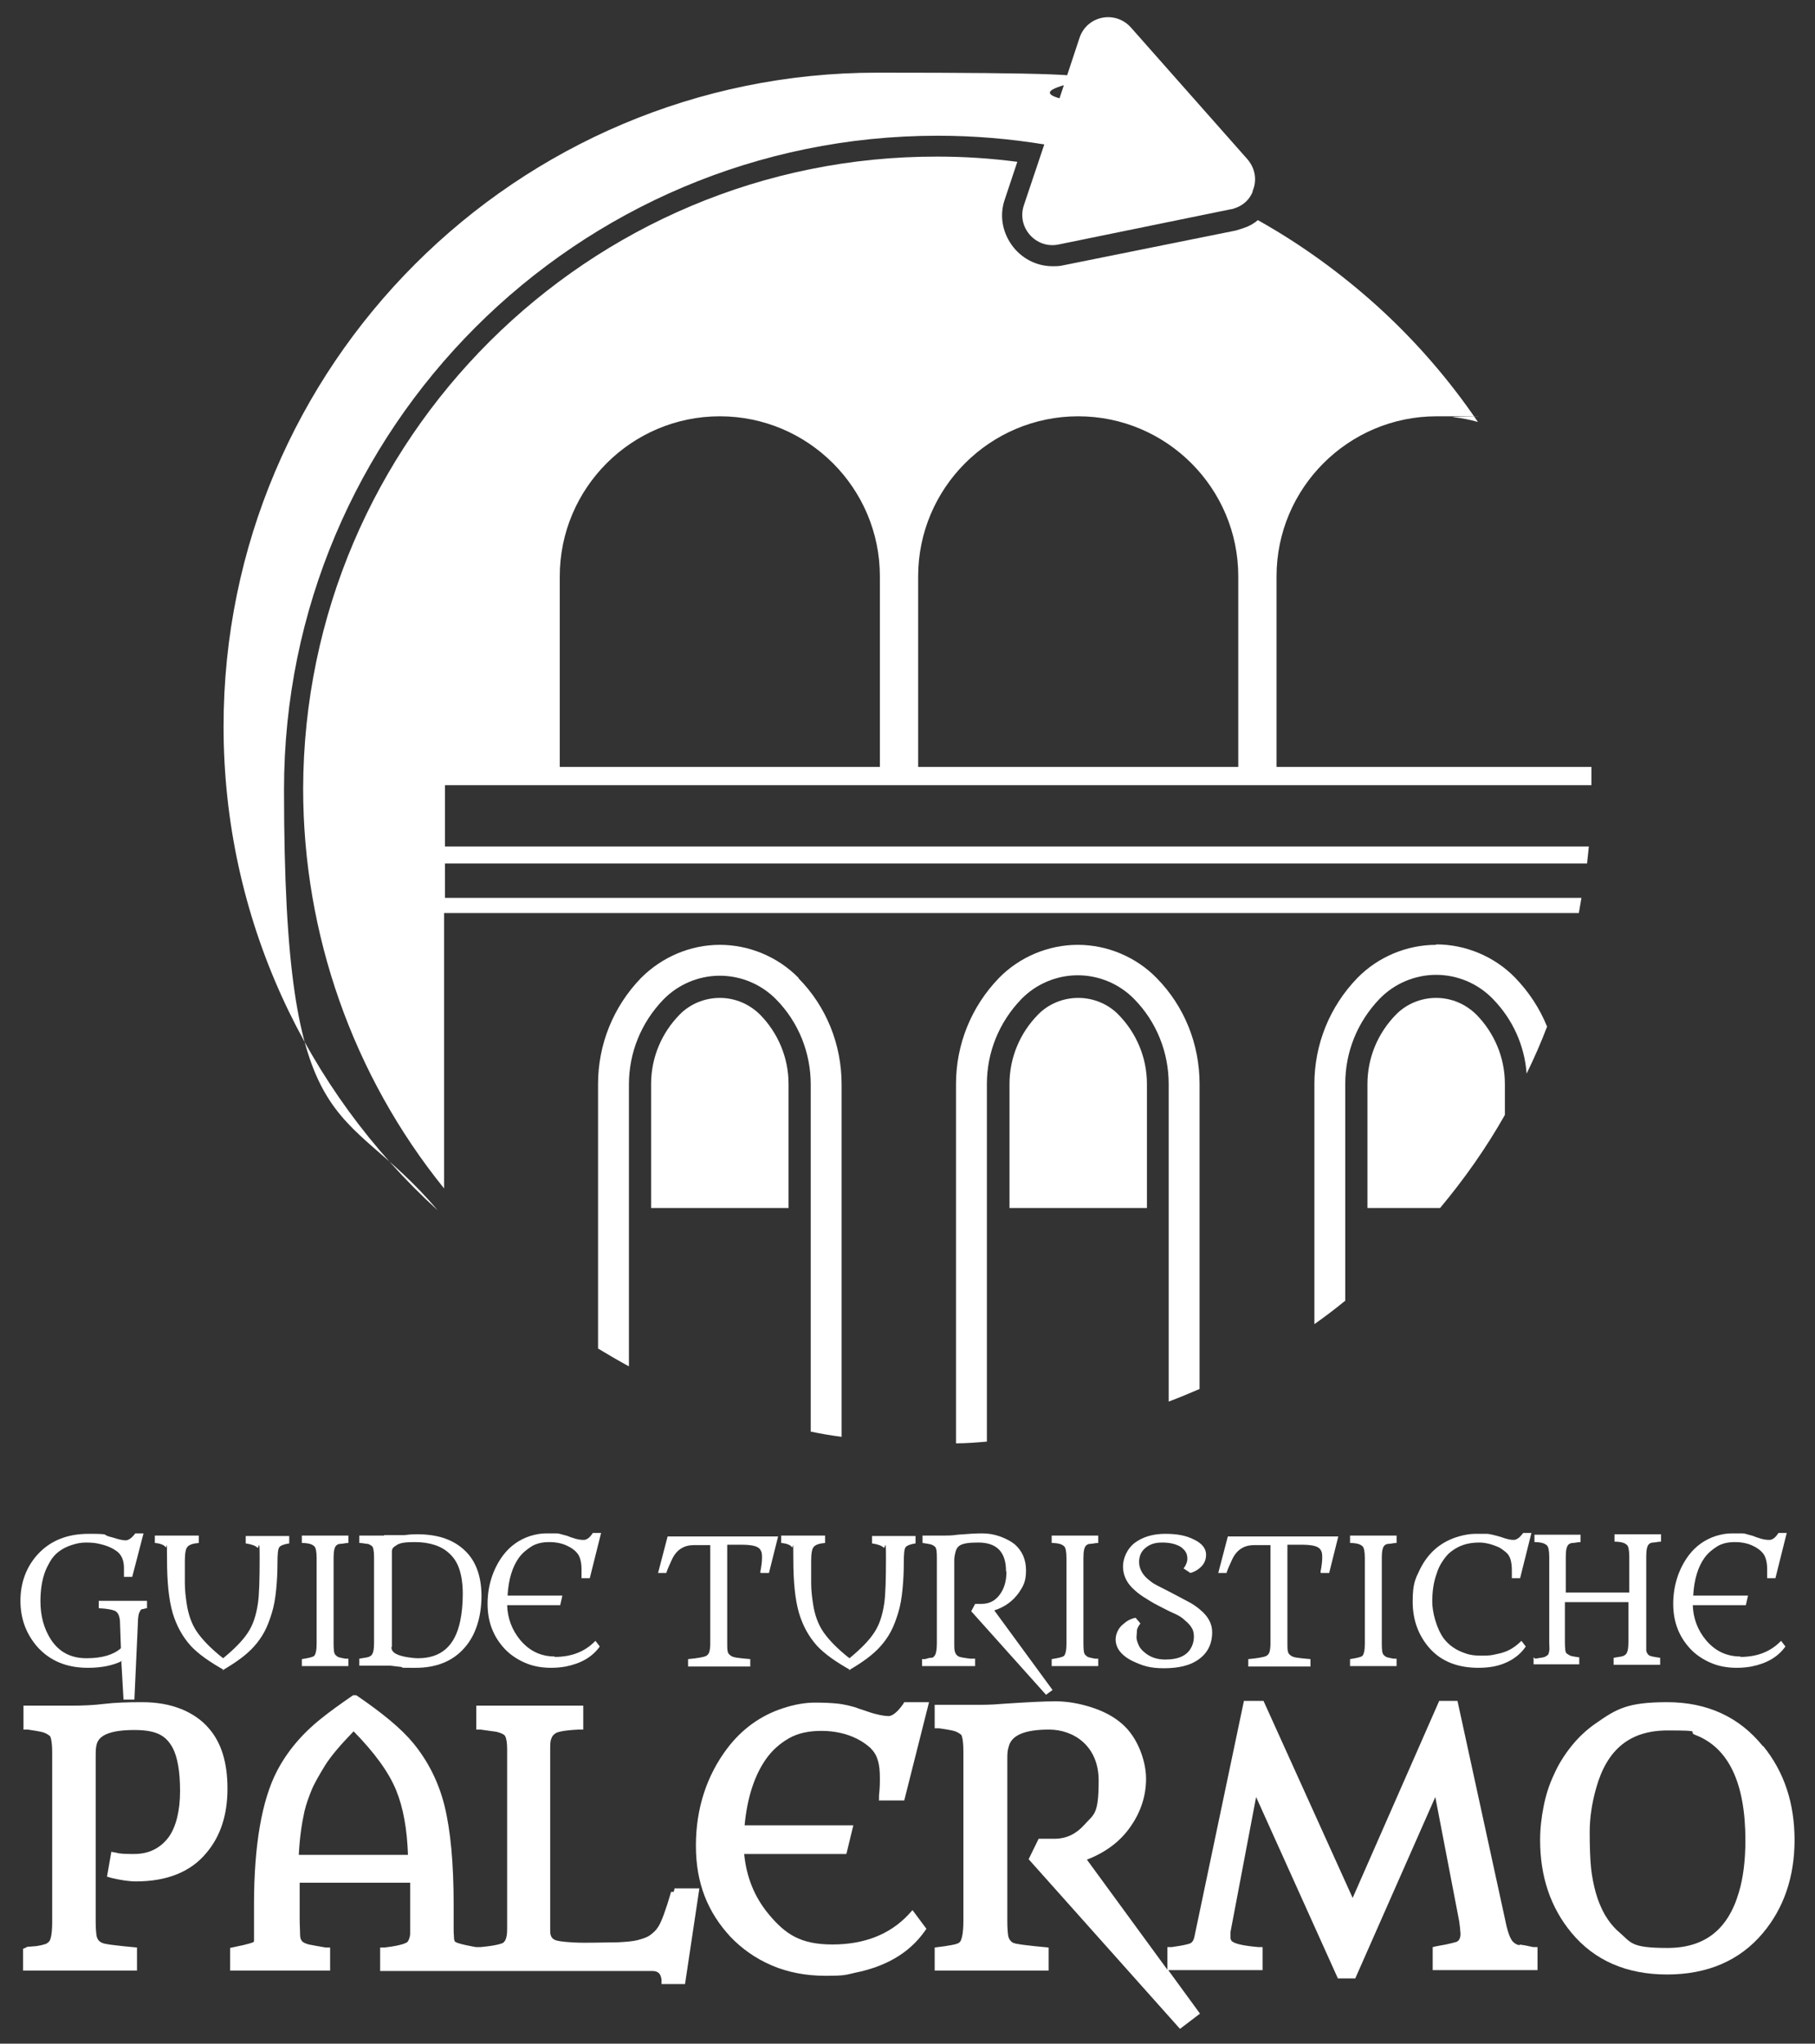 <?xml version="1.0" encoding="UTF-8"?>
<svg id="Livello_1" data-name="Livello 1" xmlns="http://www.w3.org/2000/svg" version="1.1" viewBox="0 0 417.3 469.8">
  <rect x="0" y="0" width="417.3" height="469.8" fill="#333333" stroke="none"/>
  <defs>
    <style>
      .cls-1 {
        fill: #fff;
        stroke-width: 0px;
      }
    </style>
  </defs>
  <g>
    <path class="cls-1" d="M28.1,381.8c-2.2,1.1-4.8,1.6-7.9,1.6-4.9,0-8.7-1.6-11.6-4.8-2.6-3-3.9-6.5-3.9-10.6s1.3-7.7,3.9-10.6c2.9-3.2,6.8-4.8,11.8-4.8s3.2.2,4.6.6l1.1.3c1.2.4,2.2.6,2.8.6s1.4-.5,2.2-1.6h1.9l-2.6,10h-1.9v-1.1c0-.3,0-.7,0-1,0-1.6-.5-2.8-1.4-3.6-1.1-.9-2.5-1.5-4.3-1.9-.8-.2-1.8-.3-3-.3s-2.2.2-3.4.6-2.1.9-2.9,1.5-1.5,1.4-2,2.3-1,1.8-1.3,2.8c-.6,1.8-.9,3.9-.9,6.3,0,3.4.8,6.3,2.4,8.8,1.9,2.9,4.6,4.3,8.2,4.3s6.2-.8,7.9-2.3l-.2-5.7c0-1.5-.4-2.4-1-2.8-.5-.3-1.8-.6-3.9-.7v-1.7h11.1v1.7c-.4,0-.7.2-1,.2s-.5.2-.6.5c-.3.4-.5,1.3-.5,2.8l-.8,17.5h-2.5l-.5-8.7Z"/>
    <path class="cls-1" d="M51.5,383.9c-3.4-1.9-5.9-3.7-7.6-5.5-1.9-2.1-3.3-4.6-4.2-7.6-.9-3.1-1.3-7.2-1.3-12.4s-.1-2.4-.3-2.7c-.3-.5-1.2-.9-2.5-1v-1.7h10.1v1.7c-1.3.1-2.2.4-2.6.9-.4.4-.6,1.5-.6,3.2s0,3.4,0,5.1.2,3.2.4,4.6.5,2.6.9,3.7.9,2.1,1.6,3.1c1.2,1.7,3.1,3.7,5.9,5.9,2.7-2.2,4.6-4.2,5.7-5.9,1.2-1.8,1.9-4,2.3-6.7.3-2,.4-5.5.4-10.5s-.2-2-.5-2.3c-.5-.5-1.4-.8-2.7-1v-1.7h10v1.7c-1.3.2-2,.5-2.3.9-.3.4-.4,1.6-.4,3.6s-.1,4.1-.3,6.1-.5,3.8-1,5.4-1,3-1.7,4.3-1.5,2.4-2.4,3.4c-1.6,1.8-4,3.6-7.3,5.5Z"/>
    <path class="cls-1" d="M69.4,381.4h0s.6-.1.6-.1c1.2-.2,1.9-.4,2.2-.6.4-.4.6-1.4.6-2.8v-19.7c0-1.5-.2-2.4-.5-2.7s-.7-.5-1.1-.6-1-.2-1.8-.2v-1.7h10.7v1.7c-.7,0-1.3.2-1.8.2s-.8.2-1,.4c-.4.4-.6,1.3-.6,2.8v19.7c0,1.5.1,2.3.4,2.6s.5.5.9.6.8.2,1.4.3h.7v1.7h-10.7v-1.6Z"/>
    <path class="cls-1" d="M88.3,352.9h1.6c.6,0,1.2,0,1.7,0h1.4c1.4-.2,2.4-.2,2.9-.2,4.5,0,8,1.1,10.6,3.4,2.8,2.4,4.2,6.1,4.2,10.8s-1.3,9-3.9,11.9c-2.7,3.1-6.5,4.6-11.2,4.6s-2.4,0-3.4-.2l-2.5-.3c-.6,0-1.1,0-1.4,0h-5.7s0-1.6,0-1.6c.7-.1,1.3-.2,1.8-.3s.8-.3,1-.5c.4-.4.6-1.3.6-2.8v-19.7c0-1.5-.2-2.4-.5-2.6s-.7-.5-1.1-.5-1-.2-1.8-.2v-1.7h5.7ZM90,378.7c0,1.2,1.3,1.9,3.9,2.3.8.1,1.5.2,2.2.2,5.3,0,8.5-2.8,9.7-8.5.4-1.9.6-4,.6-6.3s-.3-4.2-.8-5.7-1.3-2.7-2.3-3.6c-1.8-1.7-4.5-2.6-7.9-2.6s-3.8.4-4.8,1.1c-.4.3-.5.7-.5,1.1v21.8Z"/>
    <path class="cls-1" d="M127.5,380.9c3.9,0,7-1.2,9.4-3.7l1,1.3c-1.7,2.4-4.3,3.9-7.8,4.6-1.1.2-2.2.3-3.4.3-2.3,0-4.3-.4-6.1-1.2s-3.4-1.9-4.6-3.2c-2.6-2.8-3.9-6.2-3.9-10.3s1.2-8,3.6-11.2c1.6-2.1,3.7-3.6,6.2-4.4,1.3-.4,2.5-.6,3.6-.6s1.9,0,2.5,0c.5,0,1,.2,1.4.3s.8.2,1.1.3.7.3,1.1.4c1.1.4,1.9.5,2.6.5s1.4-.5,2.1-1.6h1.9l-2.6,10.4h-1.9c0-1,0-1.7,0-2.1,0-.9-.1-1.6-.3-2.3s-.5-1.2-1-1.7-1.1-.9-1.7-1.2c-1.3-.7-2.8-1-4.4-1s-3,.3-4.1,1-2.1,1.5-2.9,2.6c-1.5,2.1-2.4,5-2.6,8.7h12.6l-.5,2.2h-12.2c.1,3,1.1,5.7,3,8,2.1,2.5,4.7,3.8,8,3.8Z"/>
    <path class="cls-1" d="M174.8,361.4c.3-1.5.4-2.6.4-3.2s0-1.2-.2-1.6-.4-.7-.8-.9c-.7-.4-1.9-.6-3.7-.6h-3.3v22.7c0,.8,0,1.3.1,1.8s.3.7.7,1,.9.4,1.6.5,1.7.2,2.9.3v1.7h-14.3v-1.7c2.3-.2,3.7-.5,4.1-.7s.7-.6.8-1,.2-1,.2-1.8v-22.7h-3.8c-2.4,0-4.1,1.2-5.1,3.5-.3.7-.7,1.5-1,2.3l-.2.6h-1.9l2.2-8.4h25.4l-2.1,8.4h-1.9Z"/>
    <path class="cls-1" d="M195.5,383.9c-3.4-1.9-5.9-3.7-7.6-5.5-1.9-2.1-3.3-4.6-4.2-7.6-.9-3.1-1.3-7.2-1.3-12.4s-.1-2.4-.3-2.7c-.3-.5-1.2-.9-2.5-1v-1.7h10.1v1.7c-1.3.1-2.2.4-2.6.9-.4.4-.6,1.5-.6,3.2s0,3.4,0,5.1.2,3.2.4,4.6.5,2.6.9,3.7.9,2.1,1.6,3.1c1.2,1.7,3.1,3.7,5.9,5.9,2.7-2.2,4.6-4.2,5.7-5.9,1.2-1.8,1.9-4,2.3-6.7.3-2,.4-5.5.4-10.5s-.2-2-.5-2.3c-.5-.5-1.4-.8-2.7-1v-1.7h10v1.7c-1.3.2-2,.5-2.3.9-.3.4-.4,1.6-.4,3.6s-.1,4.1-.3,6.1-.5,3.8-1,5.4-1,3-1.7,4.3-1.5,2.4-2.4,3.4c-1.6,1.8-4,3.6-7.3,5.5Z"/>
    <path class="cls-1" d="M231.3,361.2c0-4.4-2.1-6.6-6.4-6.6s-4.9.8-5.3,2.5c-.1.5-.2,1-.2,1.5v19.1c0,.8,0,1.4.1,1.8s.2.7.5,1,.6.4,1.1.5,1.2.2,2,.3h1.1v1.7h-12.2v-1.6h.7c.6-.2,1-.3,1.4-.3s.6-.2.8-.5c.3-.4.5-1.3.5-2.8v-19.8c0-1.3-.1-2.1-.4-2.4s-.7-.5-1.1-.6-1.1-.2-1.8-.3v-1.7h5.1c.7,0,1.7,0,3-.2,2.4-.2,4.2-.3,5.6-.3s2.7.2,4.1.7,2.5,1.1,3.4,1.8c1.7,1.5,2.6,3.5,2.6,6s-.6,3.6-1.7,5.2c-1.3,1.8-3.1,3.2-5.6,4l13.4,18.3-1.5,1.1-17.2-19.2.9-1.7h1.5c1.6,0,2.9-.6,3.9-1.8,1.2-1.4,1.8-3.3,1.8-5.6Z"/>
    <path class="cls-1" d="M241.8,381.4h0s.6-.1.6-.1c1.2-.2,1.9-.4,2.2-.6.4-.4.6-1.4.6-2.8v-19.7c0-1.5-.2-2.4-.5-2.7s-.7-.5-1.1-.6-1-.2-1.8-.2v-1.7h10.7v1.7c-.7,0-1.3.2-1.8.2s-.8.2-1,.4c-.4.4-.6,1.3-.6,2.8v19.7c0,1.5.1,2.3.4,2.6s.5.5.9.6.8.2,1.4.3h.7v1.7h-10.7v-1.6Z"/>
    <path class="cls-1" d="M272.1,360.6c.6-.8.9-1.6.9-2.3s-.2-1.3-.5-1.7-.7-.8-1.2-1.1c-1.1-.6-2.4-.9-4.1-.9s-2.8.4-3.8,1.2c-1,.8-1.5,1.9-1.5,3.3s.7,2.8,2,3.9,1.5,1.1,2.4,1.6c3.6,1.8,5.9,3.1,6.9,3.6s2,1.2,2.8,1.9c1.8,1.5,2.7,3.2,2.7,5.1,0,2.8-1.1,4.9-3.3,6.4-1.9,1.3-4.5,1.9-7.8,1.9s-5-.6-7.3-1.7c-1.6-.8-2.7-1.8-3.3-2.9-.3-.6-.5-1.3-.5-2s.2-1.4.5-2,.7-1.1,1.2-1.5c.9-.8,1.8-1.3,2.9-1.5l1.1,1.3c-.5.7-.8,1.2-.8,1.7s-.1,1-.1,1.5.2,1.1.5,1.8.8,1.2,1.4,1.7c1.3,1.1,2.9,1.6,4.7,1.6,3.2,0,5.2-1,6.1-3,.3-.6.5-1.4.5-2.3s-.2-1.6-.7-2.3-1.1-1.2-1.8-1.8-1.6-1-2.5-1.4-2-1-3.2-1.6-2.3-1.3-3.4-2-1.9-1.4-2.6-2.1c-1.4-1.4-2.1-3.1-2.1-4.9s.9-4.1,2.8-5.5c1.8-1.3,4.1-2,6.9-2s4.8.4,6.6,1.3c1.9.9,2.8,2.1,2.8,3.5s-.6,2.5-1.9,3.4c-.4.3-1,.6-1.7.8l-1.5-1Z"/>
    <path class="cls-1" d="M303.6,361.4c.3-1.5.4-2.6.4-3.2s0-1.2-.2-1.6-.4-.7-.8-.9c-.7-.4-1.9-.6-3.7-.6h-3.3v22.7c0,.8,0,1.3.1,1.8s.3.7.7,1,.9.4,1.6.5,1.7.2,2.9.3v1.7h-14.3v-1.7c2.3-.2,3.7-.5,4.1-.7s.7-.6.8-1,.2-1,.2-1.8v-22.7h-3.8c-2.4,0-4.1,1.2-5.1,3.5-.3.7-.7,1.5-1,2.3l-.2.6h-1.9l2.2-8.4h25.4l-2.1,8.4h-1.9Z"/>
    <path class="cls-1" d="M310.4,381.4h0s.6-.1.6-.1c1.2-.2,1.9-.4,2.2-.6.4-.4.6-1.4.6-2.8v-19.7c0-1.5-.2-2.4-.5-2.7s-.7-.5-1.1-.6-1-.2-1.8-.2v-1.7h10.7v1.7c-.7,0-1.3.2-1.8.2s-.8.2-1,.4c-.4.4-.6,1.3-.6,2.8v19.7c0,1.5.1,2.3.4,2.6s.5.5.9.6.8.2,1.4.3h.7v1.7h-10.7v-1.6Z"/>
    <path class="cls-1" d="M347.6,362.9c0-.8,0-1.4,0-1.9,0-1-.1-1.8-.3-2.5s-.6-1.3-1.1-1.7-1.1-.9-1.8-1.2c-1.4-.6-2.9-1-4.3-1s-2.7.2-3.8.6-1.9.9-2.7,1.5-1.4,1.4-2,2.3-1,1.8-1.3,2.8c-.7,1.9-1,4.1-1,6.4s.9,6,2.6,8.4c1.2,1.6,2.9,2.8,5.1,3.5,1.1.4,2.2.5,3.4.5s2.2,0,3-.2,1.6-.3,2.4-.6c1.5-.5,2.8-1.4,4-2.6l1,1.3c-1,1.5-2.4,2.7-4.3,3.6s-4,1.3-6.6,1.3c-4.8,0-8.6-1.5-11.3-4.6-2.5-2.9-3.8-6.4-3.8-10.6s.6-5.2,1.7-7.5c1.9-3.8,4.8-6.3,8.9-7.5,1.4-.4,2.7-.6,3.8-.6s2,0,2.5,0,1,.1,1.4.2.8.2,1.2.3l1,.3c1.1.4,2,.6,2.7.6s1.4-.5,2.2-1.6h1.9l-2.6,10.4h-1.9Z"/>
    <path class="cls-1" d="M353,381.3c.7-.1,1.3-.2,1.8-.3s.7-.3,1-.5.3-.6.4-1,0-1,0-1.8v-19.7c0-1.5-.2-2.4-.5-2.7s-.7-.5-1.1-.6-1-.2-1.8-.2v-1.7h10.6v1.7c-.7,0-1.3.2-1.8.2s-.8.2-1,.4c-.4.4-.6,1.3-.6,2.8v8.2h14.6v-8.2c0-1.5-.2-2.4-.5-2.7s-.7-.5-1.1-.6-1-.2-1.8-.2v-1.7h10.7v1.7c-.7,0-1.3.2-1.8.2s-.8.2-1,.4c-.4.4-.6,1.3-.6,2.8v19.7c0,.8,0,1.3,0,1.8s.2.7.4,1,.6.4,1,.5,1.1.2,1.8.3v1.6h-10.7v-1.6c.7-.1,1.3-.2,1.8-.3s.8-.3,1-.5c.4-.4.6-1.3.6-2.8v-9.2h-14.6v9.2c0,1.5.1,2.4.4,2.6s.7.5,1.1.6,1.1.2,1.8.3v1.6h-10.5v-1.6Z"/>
    <path class="cls-1" d="M400.1,380.9c3.9,0,7-1.2,9.4-3.7l1,1.3c-1.7,2.4-4.3,3.9-7.8,4.6-1.1.2-2.2.3-3.4.3-2.3,0-4.3-.4-6.1-1.2s-3.4-1.9-4.6-3.2c-2.6-2.8-3.9-6.2-3.9-10.3s1.2-8,3.6-11.2c1.6-2.1,3.7-3.6,6.2-4.4,1.3-.4,2.5-.6,3.6-.6s1.9,0,2.5,0,1,.2,1.4.3.8.2,1.1.3.7.3,1.1.4c1.1.4,1.9.5,2.6.5s1.4-.5,2.1-1.6h1.9l-2.6,10.4h-1.9c0-1,0-1.7,0-2.1,0-.9-.1-1.6-.3-2.3s-.5-1.2-1-1.7-1.1-.9-1.7-1.2c-1.3-.7-2.8-1-4.4-1s-3,.3-4.1,1-2.1,1.5-2.9,2.6c-1.5,2.1-2.4,5-2.6,8.7h12.6l-.5,2.2h-12.2c.1,3,1.1,5.7,3,8,2.1,2.5,4.7,3.8,8,3.8Z"/>
    <g>
      <path class="cls-1" d="M41.7,392.9c-2.7-1.1-5.7-1.6-9.1-1.6s-6.2.1-8.7.4c-2.4.3-4.9.4-7.3.4H5.4v5.5h1c1.4.2,2.6.4,3.4.6.7.2,1.2.5,1.7.9,0,0,.5.7.5,3.8v38.9c0,3.4-.5,4.4-.8,4.6-.3.3-.6.5-1.1.6-.6.2-1.3.3-1.9.4-.6,0-1,.1-1.3.1-.4,0-.7,0-.9.2l-.7.3v5h26.2v-5.3l-3.1-.3c-1.6-.2-2.9-.3-3.9-.5-.8-.1-1.4-.4-1.7-.7-.3-.3-.5-.7-.6-1.2-.1-.7-.2-1.8-.2-3.2v-38c0-1,0-1.9.2-2.7.5-2.3,3.4-3.4,8.7-3.4s7.3,1.4,8.8,4.1c1.1,2.1,1.7,5.4,1.7,9.9s-.9,8.2-2.6,10.6c-.9,1.2-2,2.2-3.4,2.9-1.4.7-2.9,1-4.6,1s-3.1,0-4.1-.3l-1.1-.2-1,5.7,1,.3c2.1.5,4,.8,5.7.8,7.1,0,12.6-2.2,16.2-6.6,3.2-3.8,4.8-8.7,4.8-14.7s-1.4-10.6-4.3-13.9c-1.6-1.9-3.8-3.4-6.5-4.5Z"/>
      <path class="cls-1" d="M154.3,434.9c-1.2,4.1-2.2,6.9-3,8.1-.5.8-1.2,1.4-1.9,1.9-.7.5-1.7.8-2.8,1.1-1.2.3-2.7.4-4.5.5-1.8,0-4.4.1-7.7.1s-5.7-.3-6.4-.5c-1.1-.3-1.5-1-1.5-2.2v-41.9c0-1,0-1.8.3-2.4.1-.4.4-.8,1-1.2.2-.1,1.1-.6,5.2-.8h1.1v-5.5h-24.6v5.5h1c1.5.2,2.7.4,3.6.5.8.2,1.4.4,1.9.8,0,0,.6.5.6,3.2v40.8c0,1,0,1.8-.2,2.5s-.3.8-.7,1.2c0,0-.8.6-5.2,1h-.9c0,0-.2,0-.2,0-3.9-.7-4.6-1.1-4.7-1.2-.1,0-.2-.2-.3-.6,0-.5-.1-1.2-.1-2.1v-6c0-9.3-.7-16.9-2.1-22.6-1.4-5.6-3.9-10.4-7.2-14.4-2.7-3.3-7.1-6.9-12.8-10.8l-.3-.2h-.7l-.3.2c-2.6,1.8-5,3.5-7.1,5.2-4.5,3.6-7.8,7.6-10.1,12-3.5,6.7-5.3,17.1-5.3,30.7v6c0,.9,0,1.6,0,2.2,0,.2,0,.4-.2.5-.1,0-.8.4-4.4,1.1l-.9.2v5.2h23v-5.3h-1c-1.7-.3-3-.5-3.9-.7-.7-.2-1.2-.4-1.5-.7-.3-.3-.5-.8-.5-1.5,0-.9-.1-2.2-.1-3.8v-8.2h25.4v8.2c0,1.1,0,2.2,0,3.4,0,.9-.3,1.6-.6,2-.1.1-.9.8-5.3,1.3h-1v5.4h62.7c.6,0,1.1.2,1.4.5.3.3.5.8.6,1.5v1h5.4l3.3-22h-5.7l-.2.8ZM68.7,426.4c.2-4,.7-7.3,1.3-10,.4-1.7,1-3.3,1.6-4.8.6-1.5,1.7-3.4,3.1-5.7,1.3-2.1,3.5-4.7,6.6-7.9,4.8,4.9,8.1,9.4,9.8,13.6,1.6,3.9,2.5,8.9,2.7,14.8h-25.1Z"/>
      <path class="cls-1" d="M202.2,413.9h5.7l5.7-22.6h-5.7l-.3.5c-1.2,1.7-2.4,2.7-3.3,2.7s-2.7-.3-4.7-1c-.8-.3-1.5-.5-2.1-.7-.7-.3-1.5-.5-2.3-.7-.9-.2-1.8-.4-2.9-.5-1.1-.1-2.7-.2-4.9-.2s-4.7.4-7.4,1.3c-5.2,1.7-9.4,4.8-12.7,9.1-4.8,6.3-7.3,13.9-7.3,22.5s2.7,15.3,8,21c2.6,2.7,5.7,4.9,9.4,6.5,3.7,1.6,7.9,2.4,12.4,2.4s4.6-.2,6.8-.7c7-1.4,12.4-4.5,15.9-9.4l.5-.7-3.2-4.3-.9,1c-4.3,4.6-10.2,6.9-17.5,6.9s-10.8-2.3-14.7-7c-3.3-4-5.1-8.6-5.6-13.8h23.5l1.6-6.6h-25c.6-6.4,2.3-11.5,4.9-15.2,1.4-2,3.2-3.6,5.3-4.8,2.1-1.2,4.6-1.7,7.5-1.7s5.7.6,8.1,1.8c1.2.6,2.2,1.3,3.1,2.1.8.8,1.4,1.7,1.7,2.8.4,1.2.5,2.6.5,4.1s0,2.1-.2,4.1v1.2Z"/>
      <path class="cls-1" d="M349.5,447.2c-.6-.1-1.1-.3-1.5-.7-.4-.3-1.2-1.4-1.9-5l-11-50.5h-4.2l-19.9,45.3-20.5-45.3h-4.5l-11.4,54.3c-.2.8-.5,1.3-1.1,1.5-.3.1-1.2.4-4.1.8h-1v5.2l-18.5-25.3c4.4-1.7,7.8-4.3,10.1-7.7,2.3-3.3,3.5-7,3.5-10.9s-1.8-9.4-5.5-12.6c-1.8-1.6-4.2-2.9-7-3.8-2.8-.9-5.6-1.4-8.3-1.4s-6.3.2-11,.5c-2.4.2-4.3.3-5.7.3h-11.1v5.4h1c1.4.2,2.6.4,3.4.6.7.2,1.2.5,1.7.9,0,0,.5.6.5,3.9v38.9c0,3.6-.6,4.5-.7,4.7-.2.3-.6.5-1,.6-.6.2-1.5.3-2.6.5l-2.3.3v5.3h26.2v-5.3l-3.1-.3c-1.6-.2-2.9-.3-3.9-.5-.8-.1-1.4-.3-1.7-.7-.3-.3-.5-.7-.6-1.2-.1-.7-.2-1.8-.2-3.3v-37.3c0-1,0-1.9.3-2.8.6-2.7,3.7-4,9.3-4s11.4,3.7,11.4,11.7-1.1,7.7-3.3,10.2c-1.9,2.1-4.1,3.2-6.9,3.2h-3.6l-2.3,4.7,34.8,39,4.6-3.5-7.3-10h21.7v-5.3h-1c-3.4-.3-4.8-.7-5.5-1-.3-.2-.6-.3-.7-.5-.1-.2-.2-.4-.2-.7,0-.4,0-.8,0-1.2l5.9-31.1,18.8,41.7h4l18.4-41.7,5.5,28.6.2,1.6c0,.5.1.9.1,1.2,0,1.3-.5,1.7-.9,1.9-.2,0-1,.4-4.6,1l-.9.2v5.3h24.1v-5.3h-1c-1.3-.3-2.4-.5-3.2-.6Z"/>
      <path class="cls-1" d="M405.3,401.4c-5.4-6.7-12.8-10.1-22-10.1s-11.7,1.6-16.3,4.8c-2.2,1.5-4.1,3.3-5.7,5.3-1.6,2-3,4.2-4,6.5-1.1,2.3-1.9,4.8-2.4,7.4-.5,2.5-.8,5.1-.8,7.7,0,8.4,2.4,15.5,7.2,21.3,5.3,6.4,12.7,9.6,22,9.6s16.7-3.2,22-9.5c4.8-5.7,7.3-12.9,7.3-21.4s-2.4-15.7-7.2-21.6ZM401.3,423c0,4.6-.5,8.7-1.5,12-2.5,8.6-7.9,12.8-16.4,12.8s-8.3-1.2-11.1-3.6c-1.3-1.1-2.4-2.5-3.3-4-.9-1.6-1.6-3.3-2.1-5.1-.5-1.8-.9-3.8-1.1-5.8-.2-2.1-.3-4.8-.3-8.1s.5-6.7,1.5-10.2c2.5-8.9,7.8-13.2,16.4-13.2s4.5.3,6.3,1c7.7,2.9,11.6,11,11.6,24.3Z"/>
    </g>
  </g>
  <g>
    <path class="cls-1" d="M288,44.1c-.7,1.7-2,3-3.9,3.7-.4.1-.7.3-1.1.3l-39.6,8.1c-5.2,1.1-9.7-3.9-8-9l4.7-14c-8-1.3-16.1-2-24.5-2-83,0-150.3,67.3-150.3,150.3s13.3,70.6,35.3,96.7c-30.2-27.5-49.2-67.1-49.2-111.2,0-83,67.3-150.3,150.3-150.3s28.6,2.1,41.9,5.9l4.6-13.9c1.7-5.1,8.2-6.4,11.8-2.4l26.8,30.3c1.9,2.2,2.2,5,1.2,7.3Z"/>
    <path class="cls-1" d="M102.3,180.5h263.6c0-1.4,0-2.8,0-4.2h-72.4v-43.8c0-20.3,16.5-36.8,36.8-36.8s2.6,0,3.8.2c2,.2,3.9.6,5.7,1.1-6.6-9.7-14.3-18.6-23-26.5-8.4-7.6-17.6-14.3-27.6-19.9-.9.8-2,1.4-3.2,1.8-.6.2-1.2.4-1.9.6l-39.7,8c-.8.2-1.6.2-2.4.2-3.7,0-7.2-1.8-9.4-4.9-2.2-3.1-2.8-6.9-1.6-10.4l2.9-8.7c-6.1-.8-12.2-1.2-18.3-1.2-80.3-.2-145.7,65-145.9,145.3,0,33.4,11.4,65.9,32.4,91.9v-63.3h260.9c.2-1.2.4-2.3.6-3.5H102.3v-7.9h262.6c.1-1.3.3-2.6.4-3.9H102.3v-14.2ZM211.1,132.5c0-20.3,16.5-36.8,36.8-36.8s36.8,16.5,36.8,36.8v43.8h-73.6v-43.8ZM128.7,132.5c0-20.3,16.5-36.8,36.8-36.8s36.8,16.5,36.8,36.8v43.8h-73.6v-43.8Z"/>
    <path class="cls-1" d="M183.6,224.8c-4.7-4.8-11.3-7.6-18.1-7.6s-13.3,2.8-18.1,7.6c-6.4,6.6-9.9,15.3-9.9,24.4v60.8c2.3,1.4,4.7,2.8,7.1,4.1v-64.8c0-7.3,2.8-14.2,7.9-19.5,3.4-3.5,8.1-5.5,13-5.5s9.6,2,13,5.5c5.1,5.2,7.9,12.2,7.9,19.5v79.8c2.4.5,4.7.9,7.1,1.2v-81c0-9.2-3.5-17.9-9.9-24.4Z"/>
    <path class="cls-1" d="M265.9,224.8c-4.7-4.8-11.3-7.6-18.1-7.6s-13.4,2.8-18.1,7.6c-6.4,6.6-9.9,15.3-9.9,24.4v82.6c2.4,0,4.8-.2,7.1-.4v-82.2c0-7.3,2.8-14.2,7.9-19.5,3.4-3.5,8.1-5.5,13-5.5s9.6,2,13,5.5c5.1,5.2,7.9,12.2,7.9,19.5v73c2.4-.9,4.8-1.9,7.1-2.9v-70.1c0-9.2-3.5-17.9-9.9-24.4Z"/>
    <path class="cls-1" d="M330.2,217.2c-6.8,0-13.4,2.8-18.1,7.6-6.4,6.6-9.9,15.3-9.9,24.4v55.2c2.4-1.7,4.8-3.5,7.1-5.4v-49.9c0-7.3,2.8-14.2,7.9-19.5,3.4-3.5,8.1-5.5,13-5.5s9.6,2,13,5.5c4.6,4.7,7.3,10.7,7.8,17.2,1.7-3.5,3.3-7.1,4.7-10.8-1.7-4.2-4.2-8-7.4-11.3-4.7-4.8-11.3-7.6-18.1-7.6Z"/>
    <path class="cls-1" d="M346,249.2c0-6.2-2.5-11.8-6.5-15.9-2.5-2.5-5.8-3.9-9.3-3.9s-6.9,1.4-9.3,3.9c-4,4.1-6.5,9.7-6.5,15.9v28.5h16.7c5.6-6.7,10.6-13.8,14.9-21.4v-7.1Z"/>
    <path class="cls-1" d="M257.2,233.3c-2.4-2.5-5.8-3.9-9.3-3.9s-6.9,1.4-9.3,3.9c-4,4.1-6.5,9.7-6.5,15.9v28.5h31.6v-28.5c0-6.2-2.5-11.8-6.5-15.9Z"/>
    <path class="cls-1" d="M174.8,233.3c-2.5-2.5-5.8-3.9-9.3-3.9s-6.9,1.4-9.3,3.9c-4,4.1-6.5,9.7-6.5,15.9v28.5h31.6v-28.5c0-6.2-2.5-11.8-6.5-15.9Z"/>
  </g>
</svg>